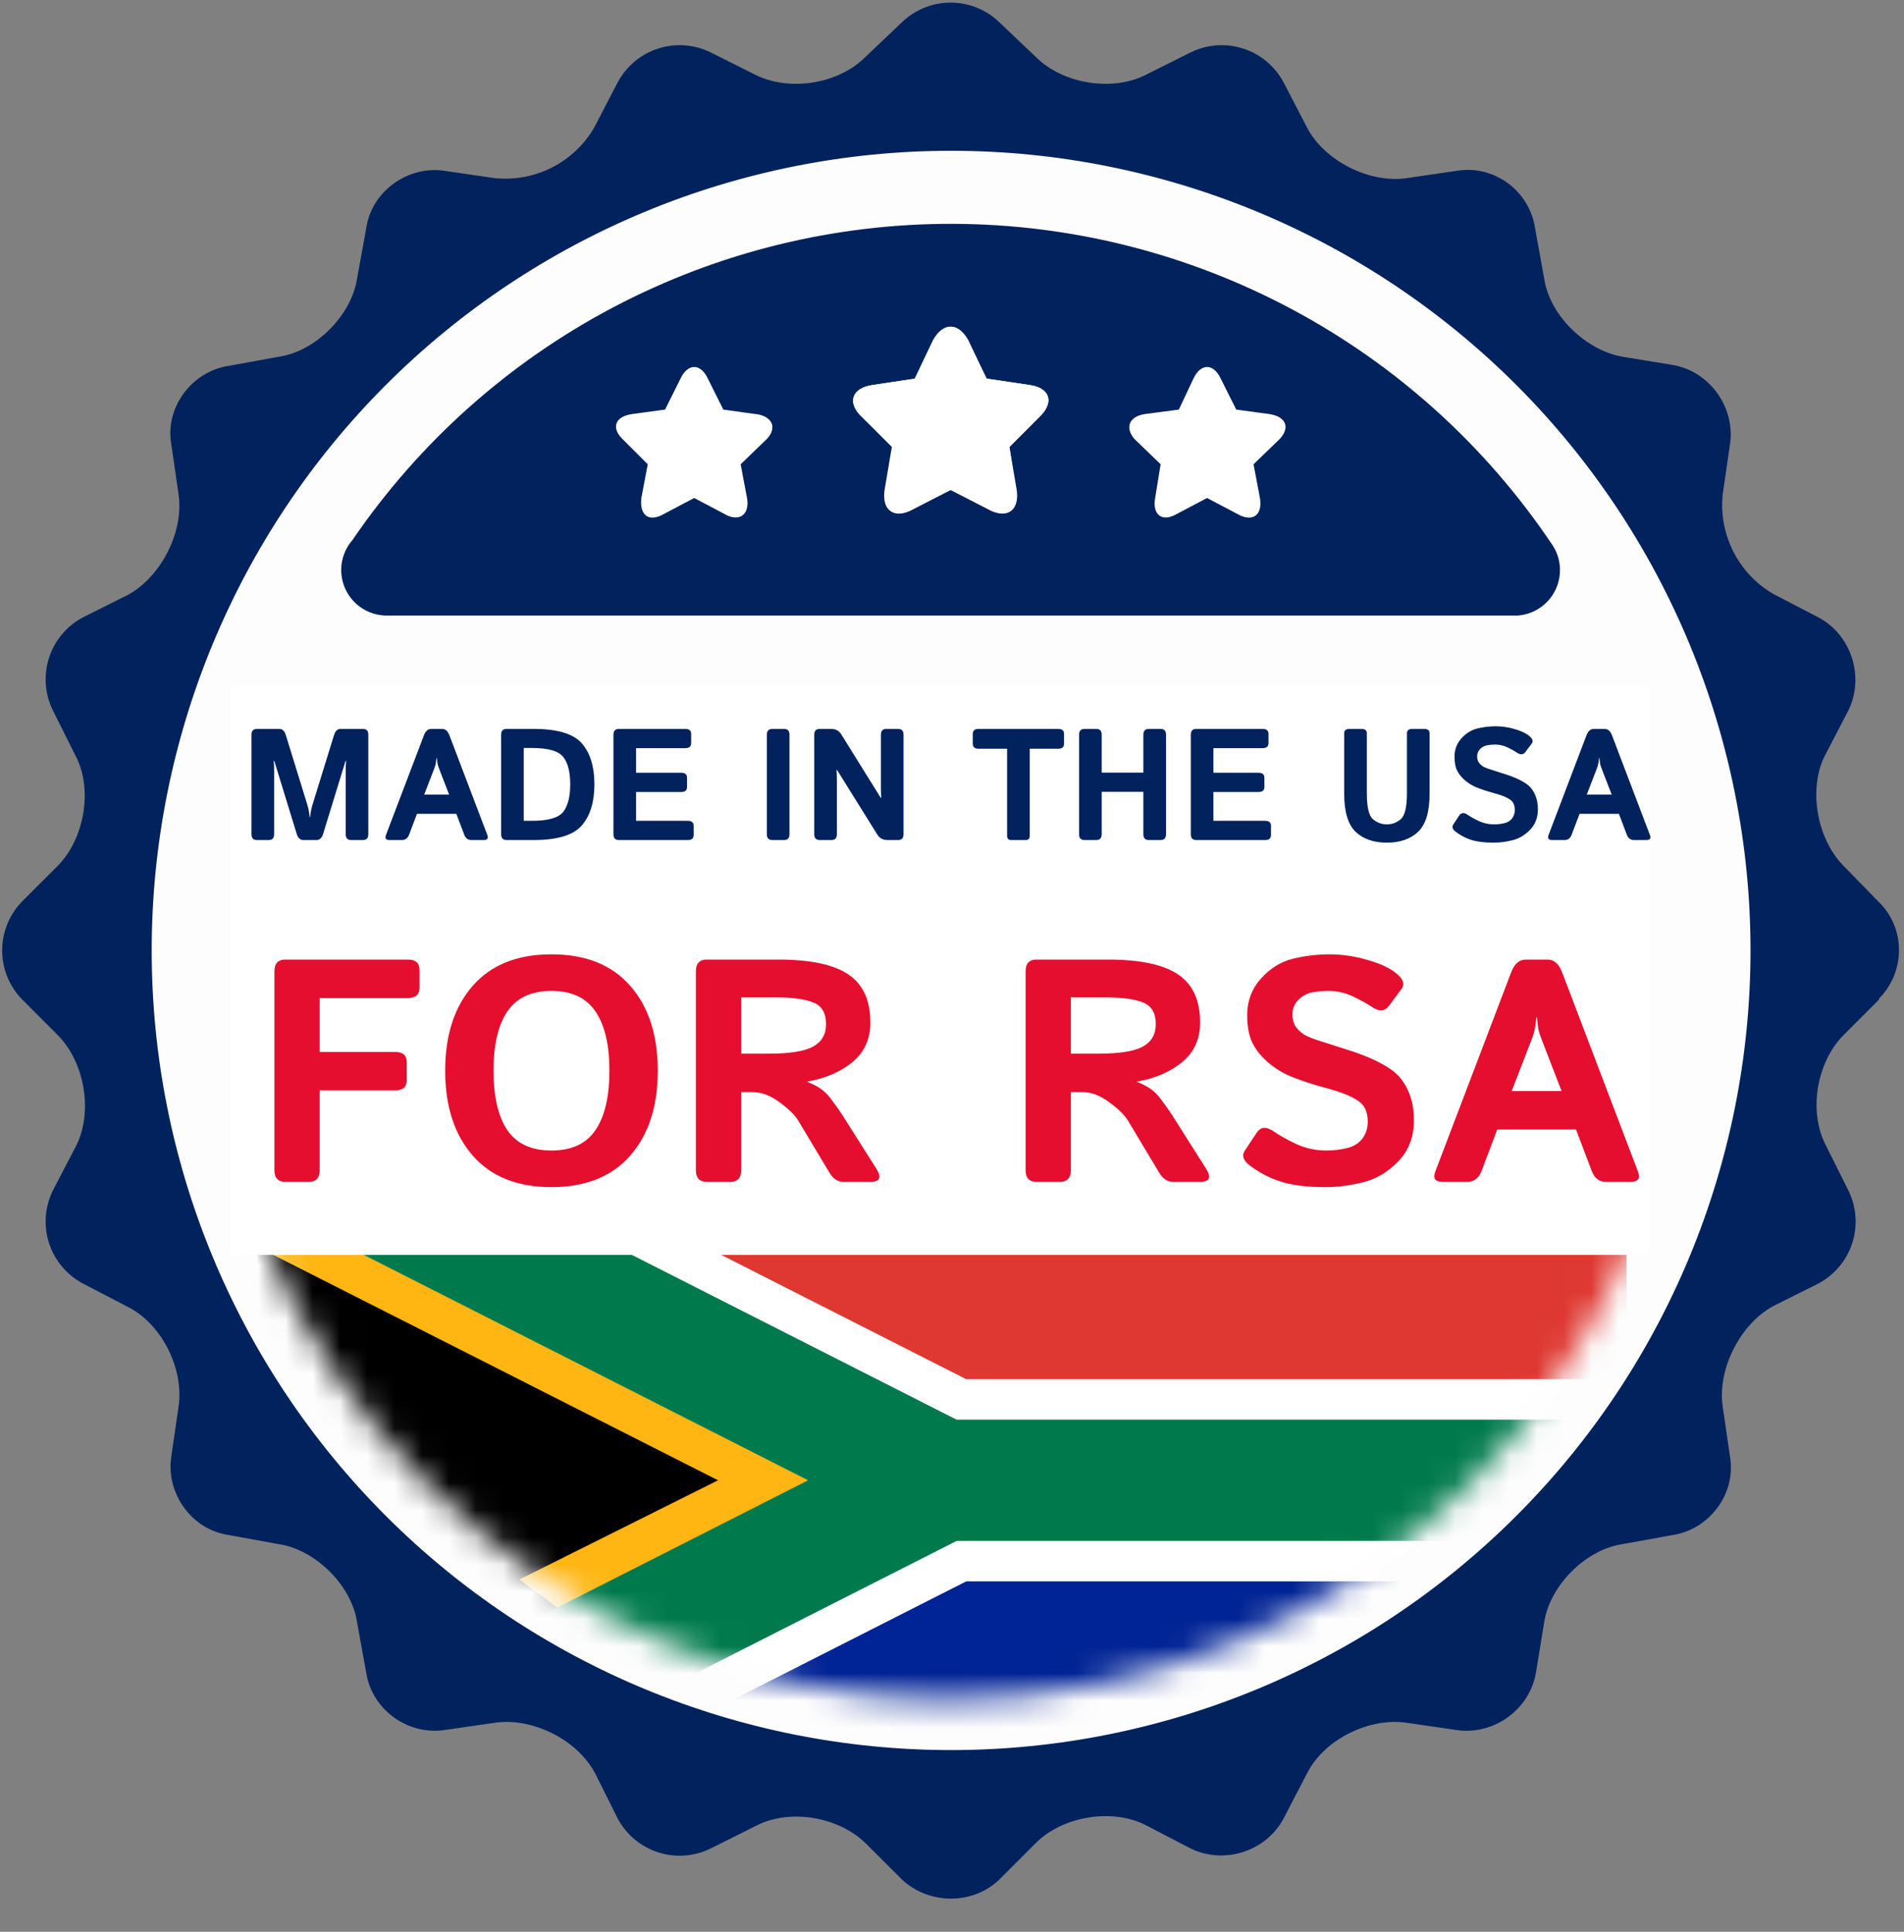 <svg width="70" height="71" viewBox="0 0 70 71" fill="none" xmlns="http://www.w3.org/2000/svg">
<rect x="0" y="0" width="70" height="71" fill="#808080" stroke="none"/>
<g clip-path="url(#clip0_204_35387)">
<g clip-path="url(#clip1_204_35387)">
<path d="M34.967 65.26C51.707 65.26 65.278 51.689 65.278 34.949C65.278 18.209 51.707 4.638 34.967 4.638C18.226 4.638 4.656 18.209 4.656 34.949C4.656 51.689 18.226 65.26 34.967 65.26Z" fill="#FDFDFD"/>
<mask id="mask0_204_35387" style="mask-type:alpha" maskUnits="userSpaceOnUse" x="7" y="8" width="56" height="55">
<path d="M34.868 62.459C49.86 62.459 62.013 50.306 62.013 35.314C62.013 20.322 49.86 8.169 34.868 8.169C19.876 8.169 7.723 20.322 7.723 35.314C7.723 50.306 19.876 62.459 34.868 62.459Z" fill="#FDFDFD"/>
</mask>
<g mask="url(#mask0_204_35387)">
<g clip-path="url(#clip2_204_35387)">
<path d="M9.479 41.646V67.166H59.792V41.646H9.479Z" fill="#002395"/>
<path d="M9.479 41.646V54.406H59.792V41.646H9.479Z" fill="#DE3831"/>
<path d="M9.479 41.646L34.636 54.406L9.479 67.166M34.636 54.406H59.792H34.636Z" fill="black"/>
<path d="M9.479 41.646L34.636 54.406L9.479 67.166M34.636 54.406H59.792" stroke="white" stroke-width="7.429"/>
<path d="M8.739 41.646L34.636 54.406L8.739 67.166" fill="black"/>
<path fill-rule="evenodd" clip-rule="evenodd" d="M26.399 54.406L9.849 46.021H13.549L30.196 54.406L20.578 59.146L19.098 58.052L26.399 54.406Z" fill="#FFB612"/>
<path d="M9.479 41.646L34.636 54.406L9.479 67.166M34.636 54.406H59.792" stroke="#007A4D" stroke-width="4.457"/>
</g>
</g>
<path d="M69.062 36.724C70.067 35.719 70.067 34.112 69.062 33.14L67.756 31.801C66.785 30.796 66.483 28.987 67.086 27.782L67.957 26.107C68.56 24.868 68.058 23.327 66.852 22.691L65.177 21.82C64.553 21.452 64.047 20.912 63.721 20.265C63.394 19.617 63.26 18.89 63.335 18.169L63.603 16.327C63.804 14.987 62.866 13.648 61.493 13.413L59.651 13.112C58.311 12.877 56.971 11.605 56.77 10.231L56.436 8.389C56.235 7.016 54.928 6.045 53.555 6.279L51.713 6.547C50.34 6.748 48.699 5.911 48.062 4.705L47.192 3.03C46.877 2.438 46.345 1.992 45.707 1.786C45.07 1.579 44.377 1.629 43.775 1.925L42.101 2.762C40.895 3.365 39.086 3.097 38.081 2.093L36.742 0.82C36.261 0.355 35.618 0.096 34.95 0.096C34.281 0.096 33.639 0.355 33.158 0.82L31.818 2.093C30.814 3.097 29.038 3.365 27.799 2.762L26.125 1.925C25.523 1.629 24.83 1.579 24.192 1.786C23.555 1.992 23.023 2.438 22.708 3.03L21.837 4.705C21.469 5.329 20.93 5.835 20.282 6.162C19.635 6.488 18.908 6.622 18.187 6.547L16.345 6.279C15.005 6.078 13.665 7.016 13.464 8.389L13.129 10.231C12.928 11.571 11.622 12.911 10.249 13.112L8.407 13.447C7.067 13.648 6.062 14.954 6.297 16.327L6.565 18.169C6.766 19.542 5.928 21.183 4.723 21.853L3.048 22.691C2.456 23.005 2.01 23.537 1.803 24.175C1.597 24.813 1.647 25.506 1.943 26.107L2.78 27.782C3.416 28.987 3.115 30.796 2.144 31.801L0.804 33.14C0.339 33.621 0.08 34.264 0.08 34.932C0.08 35.601 0.339 36.243 0.804 36.724L2.144 38.064C3.115 39.069 3.416 40.844 2.814 42.083L1.943 43.758C1.647 44.359 1.597 45.052 1.803 45.69C2.01 46.327 2.456 46.86 3.048 47.174L4.723 48.045C5.962 48.681 6.766 50.322 6.565 51.696L6.297 53.538C6.096 54.877 7.034 56.217 8.407 56.418L10.249 56.753C11.589 56.954 12.928 58.26 13.129 59.633L13.464 61.475C13.665 62.815 14.972 63.786 16.345 63.585L18.187 63.318C19.56 63.117 21.201 63.92 21.871 65.16L22.708 66.834C23.023 67.426 23.555 67.873 24.192 68.079C24.83 68.285 25.523 68.235 26.125 67.939L27.799 67.102C29.038 66.466 30.814 66.767 31.818 67.739L33.158 69.078C34.163 70.016 35.77 70.016 36.742 69.078L38.081 67.739C39.086 66.734 40.895 66.466 42.101 67.069L43.775 67.939C45.014 68.542 46.555 68.04 47.192 66.834L48.062 65.16C48.699 63.92 50.34 63.117 51.713 63.318L53.555 63.585C54.895 63.786 56.235 62.849 56.469 61.475L56.77 59.633C56.971 58.294 58.278 56.954 59.651 56.753L61.493 56.418C62.833 56.217 63.837 54.911 63.603 53.538L63.335 51.696C63.134 50.322 63.971 48.681 65.177 48.011L66.852 47.174C67.444 46.86 67.89 46.327 68.097 45.69C68.303 45.052 68.253 44.359 67.957 43.758L67.12 42.083C66.483 40.844 66.785 39.069 67.756 38.064L69.096 36.724H69.062ZM34.967 64.322C27.172 64.322 19.697 61.226 14.185 55.714C8.673 50.203 5.577 42.727 5.577 34.932C5.577 27.138 8.673 19.662 14.185 14.15C19.697 8.639 27.172 5.542 34.967 5.542C42.761 5.542 50.237 8.639 55.748 14.15C61.26 19.662 64.357 27.138 64.357 34.932C64.357 42.727 61.26 50.203 55.748 55.714C50.237 61.226 42.761 64.322 34.967 64.322Z" fill="#01225D"/>
<path d="M14.268 22.624H55.799C56.096 22.602 56.382 22.502 56.627 22.333C56.872 22.164 57.068 21.933 57.194 21.664C57.32 21.394 57.372 21.096 57.345 20.8C57.318 20.503 57.212 20.22 57.038 19.978C54.609 16.371 51.334 13.415 47.498 11.367C43.663 9.318 39.384 8.24 35.036 8.227C30.688 8.214 26.402 9.266 22.554 11.291C18.706 13.316 15.413 16.252 12.962 19.844C12.746 20.089 12.607 20.391 12.561 20.714C12.515 21.037 12.565 21.367 12.704 21.662C12.842 21.957 13.064 22.205 13.342 22.376C13.62 22.547 13.942 22.633 14.268 22.624Z" fill="#01225D"/>
<rect x="8.482" y="25.198" width="52.145" height="20.924" fill="white"/>
<path d="M10.488 43.437C10.222 43.437 10.089 43.295 10.089 43.01V35.695C10.089 35.411 10.222 35.268 10.488 35.268H14.994C15.279 35.268 15.421 35.392 15.421 35.639V36.311C15.421 36.557 15.279 36.681 14.994 36.681H11.753V38.663H14.527C14.812 38.663 14.954 38.787 14.954 39.034V39.706C14.954 39.953 14.812 40.076 14.527 40.076H11.753V43.01C11.753 43.295 11.62 43.437 11.354 43.437H10.488ZM16.367 39.353C16.367 38.042 16.705 37.002 17.381 36.231C18.057 35.46 19.022 35.075 20.275 35.075C21.528 35.075 22.493 35.46 23.169 36.231C23.845 37.002 24.183 38.042 24.183 39.353C24.183 40.663 23.845 41.703 23.169 42.474C22.493 43.245 21.528 43.631 20.275 43.631C19.022 43.631 18.057 43.245 17.381 42.474C16.705 41.703 16.367 40.663 16.367 39.353ZM18.144 39.353C18.144 40.302 18.313 41.029 18.651 41.535C18.993 42.036 19.534 42.286 20.275 42.286C21.015 42.286 21.555 42.036 21.893 41.535C22.235 41.029 22.405 40.302 22.405 39.353C22.405 38.403 22.235 37.678 21.893 37.177C21.555 36.672 21.015 36.419 20.275 36.419C19.534 36.419 18.993 36.672 18.651 37.177C18.313 37.678 18.144 38.403 18.144 39.353ZM25.983 43.437C25.717 43.437 25.584 43.295 25.584 43.01V35.695C25.584 35.411 25.717 35.268 25.983 35.268H28.62C29.794 35.268 30.65 35.45 31.19 35.815C31.729 36.176 31.998 36.764 31.998 37.581C31.998 38.189 31.78 38.673 31.343 39.034C30.907 39.394 30.352 39.634 29.68 39.751V39.763C30.045 39.9 30.32 40.089 30.506 40.333C30.692 40.575 30.844 40.788 30.962 40.971L32.215 42.947C32.424 43.274 32.352 43.437 31.998 43.437H31.007C30.798 43.437 30.628 43.325 30.495 43.101L29.344 41.181C29.219 40.976 28.989 40.752 28.655 40.509C28.324 40.262 27.996 40.139 27.669 40.139H27.248V43.01C27.248 43.295 27.115 43.437 26.849 43.437H25.983ZM27.248 38.726H28.267C29.027 38.726 29.566 38.641 29.885 38.47C30.208 38.295 30.369 38.02 30.369 37.644C30.369 37.233 30.214 36.968 29.902 36.846C29.595 36.721 29.141 36.658 28.541 36.658H27.248V38.726ZM38.105 43.437C37.84 43.437 37.706 43.295 37.706 43.01V35.695C37.706 35.411 37.84 35.268 38.105 35.268H40.743C41.916 35.268 42.773 35.45 43.312 35.815C43.851 36.176 44.121 36.764 44.121 37.581C44.121 38.189 43.903 38.673 43.466 39.034C43.029 39.394 42.475 39.634 41.802 39.751V39.763C42.167 39.9 42.442 40.089 42.628 40.333C42.815 40.575 42.966 40.788 43.084 40.971L44.337 42.947C44.546 43.274 44.474 43.437 44.121 43.437H43.13C42.921 43.437 42.75 43.325 42.617 43.101L41.466 41.181C41.341 40.976 41.111 40.752 40.777 40.509C40.447 40.262 40.118 40.139 39.791 40.139H39.37V43.01C39.37 43.295 39.237 43.437 38.971 43.437H38.105ZM39.37 38.726H40.39C41.149 38.726 41.688 38.641 42.008 38.47C42.33 38.295 42.492 38.02 42.492 37.644C42.492 37.233 42.336 36.968 42.025 36.846C41.717 36.721 41.263 36.658 40.663 36.658H39.37V38.726ZM45.938 42.828C45.703 42.649 45.646 42.469 45.767 42.286L46.206 41.626C46.35 41.409 46.561 41.398 46.838 41.591C47.051 41.739 47.328 41.893 47.67 42.053C48.016 42.209 48.378 42.286 48.758 42.286C49.024 42.286 49.28 42.256 49.527 42.195C49.774 42.135 49.962 42.017 50.091 41.842C50.22 41.667 50.285 41.46 50.285 41.221C50.285 41.05 50.256 40.9 50.199 40.771C50.142 40.642 50.049 40.536 49.92 40.452C49.791 40.369 49.658 40.298 49.521 40.241C49.282 40.143 48.98 40.046 48.616 39.951C48.255 39.852 47.898 39.734 47.545 39.598C47.229 39.476 46.941 39.309 46.679 39.096C46.417 38.884 46.214 38.644 46.069 38.379C45.925 38.113 45.853 37.758 45.853 37.313C45.853 36.785 46.024 36.334 46.365 35.958C46.707 35.581 47.1 35.34 47.545 35.234C47.989 35.128 48.437 35.075 48.889 35.075C49.337 35.075 49.799 35.143 50.273 35.28C50.752 35.416 51.113 35.587 51.356 35.792C51.595 35.994 51.654 36.176 51.532 36.339L51.071 36.96C50.915 37.173 50.706 37.19 50.444 37.011C50.277 36.897 50.047 36.77 49.755 36.63C49.466 36.489 49.164 36.419 48.849 36.419C48.625 36.419 48.418 36.438 48.228 36.476C48.042 36.514 47.877 36.605 47.733 36.749C47.588 36.894 47.516 37.072 47.516 37.285C47.516 37.49 47.569 37.657 47.676 37.786C47.782 37.911 47.9 38.006 48.029 38.071C48.158 38.132 48.289 38.183 48.422 38.225C48.832 38.358 49.199 38.475 49.521 38.578C49.844 38.677 50.142 38.787 50.416 38.908C50.795 39.079 51.086 39.25 51.287 39.421C51.489 39.592 51.654 39.825 51.783 40.122C51.916 40.418 51.982 40.771 51.982 41.181C51.982 41.789 51.789 42.292 51.401 42.691C51.014 43.086 50.583 43.34 50.108 43.454C49.637 43.572 49.178 43.631 48.73 43.631C48.069 43.631 47.531 43.566 47.117 43.437C46.703 43.312 46.31 43.109 45.938 42.828ZM53.036 43.437C52.763 43.437 52.673 43.312 52.768 43.061L55.56 35.73C55.678 35.422 55.856 35.268 56.095 35.268H56.893C57.132 35.268 57.31 35.422 57.428 35.73L60.22 43.061C60.315 43.312 60.225 43.437 59.952 43.437H59.046C58.795 43.437 58.621 43.306 58.522 43.044L57.941 41.512H55.047L54.466 43.044C54.367 43.306 54.193 43.437 53.942 43.437H53.036ZM55.577 40.099H57.411L56.71 38.287C56.627 38.075 56.576 37.921 56.557 37.826C56.541 37.727 56.524 37.583 56.505 37.393H56.483C56.464 37.583 56.445 37.727 56.426 37.826C56.41 37.921 56.361 38.075 56.278 38.287L55.577 40.099Z" fill="#E50E2E"/>
<path d="M9.446 30.875C9.313 30.875 9.246 30.803 9.246 30.661V27.004C9.246 26.861 9.313 26.79 9.446 26.79H10.272C10.382 26.79 10.461 26.866 10.508 27.018L11.28 29.516C11.314 29.624 11.338 29.713 11.351 29.784C11.364 29.852 11.376 29.934 11.385 30.029H11.402C11.412 29.934 11.423 29.852 11.437 29.784C11.45 29.713 11.474 29.624 11.508 29.516L12.28 27.018C12.327 26.866 12.406 26.79 12.516 26.79H13.342C13.475 26.79 13.541 26.861 13.541 27.004V30.661C13.541 30.803 13.475 30.875 13.342 30.875H12.909C12.776 30.875 12.71 30.803 12.71 30.661V28.308C12.71 28.194 12.714 28.08 12.724 27.966H12.704L11.881 30.644C11.834 30.798 11.752 30.875 11.636 30.875H11.152C11.036 30.875 10.954 30.798 10.907 30.644L10.084 27.966H10.064C10.073 28.08 10.078 28.194 10.078 28.308V30.661C10.078 30.803 10.011 30.875 9.879 30.875H9.446ZM14.325 30.875C14.188 30.875 14.143 30.812 14.191 30.687L15.587 27.021C15.646 26.867 15.735 26.79 15.854 26.79H16.253C16.373 26.79 16.462 26.867 16.521 27.021L17.916 30.687C17.964 30.812 17.919 30.875 17.783 30.875H17.33C17.204 30.875 17.117 30.809 17.068 30.678L16.777 29.912H15.33L15.04 30.678C14.99 30.809 14.903 30.875 14.778 30.875H14.325ZM15.595 29.206H16.512L16.162 28.3C16.12 28.193 16.095 28.116 16.085 28.069C16.077 28.02 16.069 27.948 16.059 27.853H16.048C16.038 27.948 16.029 28.02 16.02 28.069C16.012 28.116 15.987 28.193 15.945 28.3L15.595 29.206ZM18.623 30.875C18.49 30.875 18.424 30.803 18.424 30.661V27.004C18.424 26.861 18.49 26.79 18.623 26.79H19.617C20.49 26.79 21.081 26.967 21.389 27.32C21.698 27.673 21.853 28.175 21.853 28.827C21.853 29.478 21.698 29.982 21.389 30.339C21.081 30.696 20.49 30.875 19.617 30.875H18.623ZM19.255 30.168H19.563C20.151 30.168 20.532 30.059 20.705 29.841C20.878 29.62 20.964 29.282 20.964 28.827C20.964 28.371 20.878 28.035 20.705 27.818C20.532 27.6 20.151 27.491 19.563 27.491H19.255V30.168ZM22.753 30.875C22.62 30.875 22.553 30.803 22.553 30.661V27.004C22.553 26.861 22.62 26.79 22.753 26.79H25.197C25.339 26.79 25.41 26.852 25.41 26.975V27.311C25.41 27.435 25.339 27.497 25.197 27.497H23.385V28.402H25.046C25.188 28.402 25.259 28.464 25.259 28.587V28.924C25.259 29.047 25.188 29.109 25.046 29.109H23.385V30.168H25.288C25.43 30.168 25.502 30.23 25.502 30.353V30.689C25.502 30.813 25.43 30.875 25.288 30.875H22.753ZM28.393 30.875C28.26 30.875 28.193 30.803 28.193 30.661V27.004C28.193 26.861 28.26 26.79 28.393 26.79H28.826C28.958 26.79 29.025 26.861 29.025 27.004V30.661C29.025 30.803 28.958 30.875 28.826 30.875H28.393ZM30.136 30.875C30.003 30.875 29.936 30.803 29.936 30.661V27.004C29.936 26.861 30.003 26.79 30.136 26.79H30.557C30.721 26.79 30.844 26.857 30.928 26.989L32.38 29.322H32.4C32.391 29.208 32.386 29.094 32.386 28.98V27.004C32.386 26.861 32.452 26.79 32.585 26.79H33.018C33.151 26.79 33.218 26.861 33.218 27.004V30.661C33.218 30.803 33.151 30.875 33.018 30.875H32.625C32.462 30.875 32.338 30.808 32.255 30.675L30.774 28.3H30.754C30.763 28.414 30.768 28.528 30.768 28.642V30.661C30.768 30.803 30.702 30.875 30.569 30.875H30.136ZM35.978 27.519C35.835 27.519 35.764 27.458 35.764 27.334V26.975C35.764 26.852 35.835 26.79 35.978 26.79H38.906C39.048 26.79 39.119 26.852 39.119 26.975V27.334C39.119 27.458 39.048 27.519 38.906 27.519H37.858V30.718C37.858 30.822 37.81 30.875 37.715 30.875H37.168C37.073 30.875 37.026 30.822 37.026 30.718V27.519H35.978ZM39.871 30.875C39.738 30.875 39.672 30.803 39.672 30.661V27.004C39.672 26.861 39.738 26.79 39.871 26.79H40.304C40.437 26.79 40.504 26.861 40.504 27.004V28.397H42.036V27.004C42.036 26.861 42.102 26.79 42.235 26.79H42.668C42.801 26.79 42.868 26.861 42.868 27.004V30.661C42.868 30.803 42.801 30.875 42.668 30.875H42.235C42.102 30.875 42.036 30.803 42.036 30.661V29.103H40.504V30.661C40.504 30.803 40.437 30.875 40.304 30.875H39.871ZM43.978 30.875C43.846 30.875 43.779 30.803 43.779 30.661V27.004C43.779 26.861 43.846 26.79 43.978 26.79H46.422C46.565 26.79 46.636 26.852 46.636 26.975V27.311C46.636 27.435 46.565 27.497 46.422 27.497H44.611V28.402H46.271C46.414 28.402 46.485 28.464 46.485 28.587V28.924C46.485 29.047 46.414 29.109 46.271 29.109H44.611V30.168H46.514C46.656 30.168 46.727 30.23 46.727 30.353V30.689C46.727 30.813 46.656 30.875 46.514 30.875H43.978ZM49.419 29.174V26.947C49.419 26.842 49.485 26.79 49.618 26.79H50.051C50.184 26.79 50.251 26.842 50.251 26.947V29.146C50.251 29.658 50.325 29.979 50.475 30.108C50.627 30.236 50.798 30.299 50.988 30.299C51.178 30.299 51.348 30.236 51.498 30.108C51.65 29.979 51.726 29.658 51.726 29.146V26.947C51.726 26.842 51.792 26.79 51.925 26.79H52.358C52.491 26.79 52.558 26.842 52.558 26.947V29.174C52.558 29.839 52.417 30.305 52.136 30.573C51.855 30.839 51.472 30.971 50.988 30.971C50.504 30.971 50.121 30.839 49.84 30.573C49.559 30.305 49.419 29.839 49.419 29.174ZM53.517 30.57C53.4 30.481 53.371 30.39 53.432 30.299L53.651 29.969C53.724 29.861 53.829 29.855 53.968 29.952C54.074 30.026 54.212 30.103 54.383 30.183C54.556 30.26 54.737 30.299 54.927 30.299C55.06 30.299 55.188 30.284 55.312 30.254C55.435 30.223 55.529 30.165 55.594 30.077C55.658 29.99 55.691 29.886 55.691 29.767C55.691 29.681 55.676 29.606 55.648 29.542C55.62 29.477 55.573 29.424 55.508 29.382C55.444 29.34 55.377 29.305 55.309 29.277C55.19 29.227 55.038 29.179 54.856 29.131C54.676 29.082 54.497 29.023 54.321 28.955C54.163 28.894 54.019 28.811 53.888 28.704C53.757 28.598 53.655 28.478 53.583 28.345C53.511 28.212 53.475 28.035 53.475 27.813C53.475 27.549 53.56 27.323 53.731 27.135C53.902 26.947 54.099 26.826 54.321 26.773C54.543 26.72 54.767 26.693 54.993 26.693C55.217 26.693 55.448 26.727 55.685 26.796C55.924 26.864 56.105 26.95 56.226 27.052C56.346 27.153 56.375 27.244 56.315 27.326L56.084 27.636C56.006 27.742 55.901 27.751 55.77 27.662C55.687 27.605 55.572 27.541 55.426 27.471C55.282 27.401 55.131 27.366 54.973 27.366C54.861 27.366 54.758 27.375 54.663 27.394C54.569 27.413 54.487 27.459 54.415 27.531C54.343 27.603 54.306 27.692 54.306 27.799C54.306 27.901 54.333 27.985 54.386 28.049C54.439 28.112 54.498 28.159 54.563 28.192C54.627 28.222 54.693 28.247 54.759 28.268C54.964 28.335 55.148 28.394 55.309 28.445C55.471 28.494 55.62 28.549 55.756 28.61C55.946 28.696 56.091 28.781 56.192 28.867C56.293 28.952 56.375 29.069 56.44 29.217C56.506 29.365 56.54 29.542 56.54 29.747C56.54 30.05 56.443 30.302 56.249 30.502C56.055 30.699 55.84 30.826 55.602 30.883C55.367 30.942 55.137 30.971 54.913 30.971C54.583 30.971 54.314 30.939 54.107 30.875C53.9 30.812 53.704 30.71 53.517 30.57ZM57.066 30.875C56.93 30.875 56.885 30.812 56.933 30.687L58.328 27.021C58.387 26.867 58.476 26.79 58.596 26.79H58.995C59.114 26.79 59.204 26.867 59.263 27.021L60.658 30.687C60.706 30.812 60.661 30.875 60.524 30.875H60.072C59.946 30.875 59.859 30.809 59.809 30.678L59.519 29.912H58.072L57.781 30.678C57.732 30.809 57.645 30.875 57.519 30.875H57.066ZM58.337 29.206H59.254L58.904 28.3C58.862 28.193 58.836 28.116 58.827 28.069C58.819 28.02 58.811 27.948 58.801 27.853H58.79C58.78 27.948 58.771 28.02 58.761 28.069C58.754 28.116 58.729 28.193 58.687 28.3L58.337 29.206Z" fill="#01225D"/>
<path d="M37.847 14.15L36.273 13.916L35.603 12.509C35.235 11.839 34.665 11.839 34.33 12.509L33.66 13.916L32.086 14.15C31.349 14.251 31.148 14.753 31.617 15.255L32.823 16.427L32.555 18.002C32.421 18.705 32.823 19.073 33.459 18.772L34.967 18.002L36.44 18.772C37.11 19.04 37.479 18.705 37.378 18.002L37.11 16.427L38.282 15.255C38.751 14.753 38.584 14.251 37.847 14.15ZM27.799 15.222L26.593 15.054L26.024 13.916C25.756 13.346 25.287 13.346 25.019 13.916L24.45 15.054L23.211 15.222C22.608 15.322 22.474 15.724 22.876 16.126L23.814 17.064L23.579 18.303C23.512 18.906 23.814 19.174 24.316 18.939L25.522 18.303L26.727 18.939C27.23 19.174 27.565 18.872 27.464 18.303L27.23 17.064L28.201 16.126C28.57 15.724 28.402 15.322 27.833 15.222H27.799Z" fill="white"/>
<path d="M32.086 14.15L33.627 13.916L34.297 12.509C34.665 11.839 35.234 11.839 35.569 12.509L36.273 13.916L37.847 14.15C38.584 14.251 38.751 14.753 38.282 15.255L37.11 16.427L37.344 18.002C37.478 18.705 37.077 19.073 36.44 18.772L34.933 18.002L33.459 18.772C32.789 19.04 32.421 18.705 32.522 18.002L32.789 16.427L31.617 15.255C31.148 14.753 31.349 14.251 32.086 14.15ZM42.067 15.222L43.34 15.054L43.876 13.916C44.144 13.346 44.612 13.346 44.88 13.916L45.45 15.054L46.689 15.222C47.292 15.322 47.426 15.724 47.057 16.126L46.086 17.064L46.321 18.303C46.421 18.906 46.086 19.174 45.584 18.939L44.378 18.303L43.172 18.939C42.67 19.174 42.368 18.872 42.469 18.303L42.67 17.064L41.699 16.126C41.364 15.724 41.498 15.322 42.067 15.222Z" fill="white"/>
</g>
</g>
<defs>
<clipPath id="clip0_204_35387">
<rect width="70" height="70" fill="white" transform="translate(0 0.083)"/>
</clipPath>
<clipPath id="clip1_204_35387">
<rect width="70" height="70" fill="white" transform="translate(0 0.083)"/>
</clipPath>
<clipPath id="clip2_204_35387">
<rect width="50.312" height="25.521" fill="white" transform="translate(9.479 41.646)"/>
</clipPath>
</defs>
</svg>

